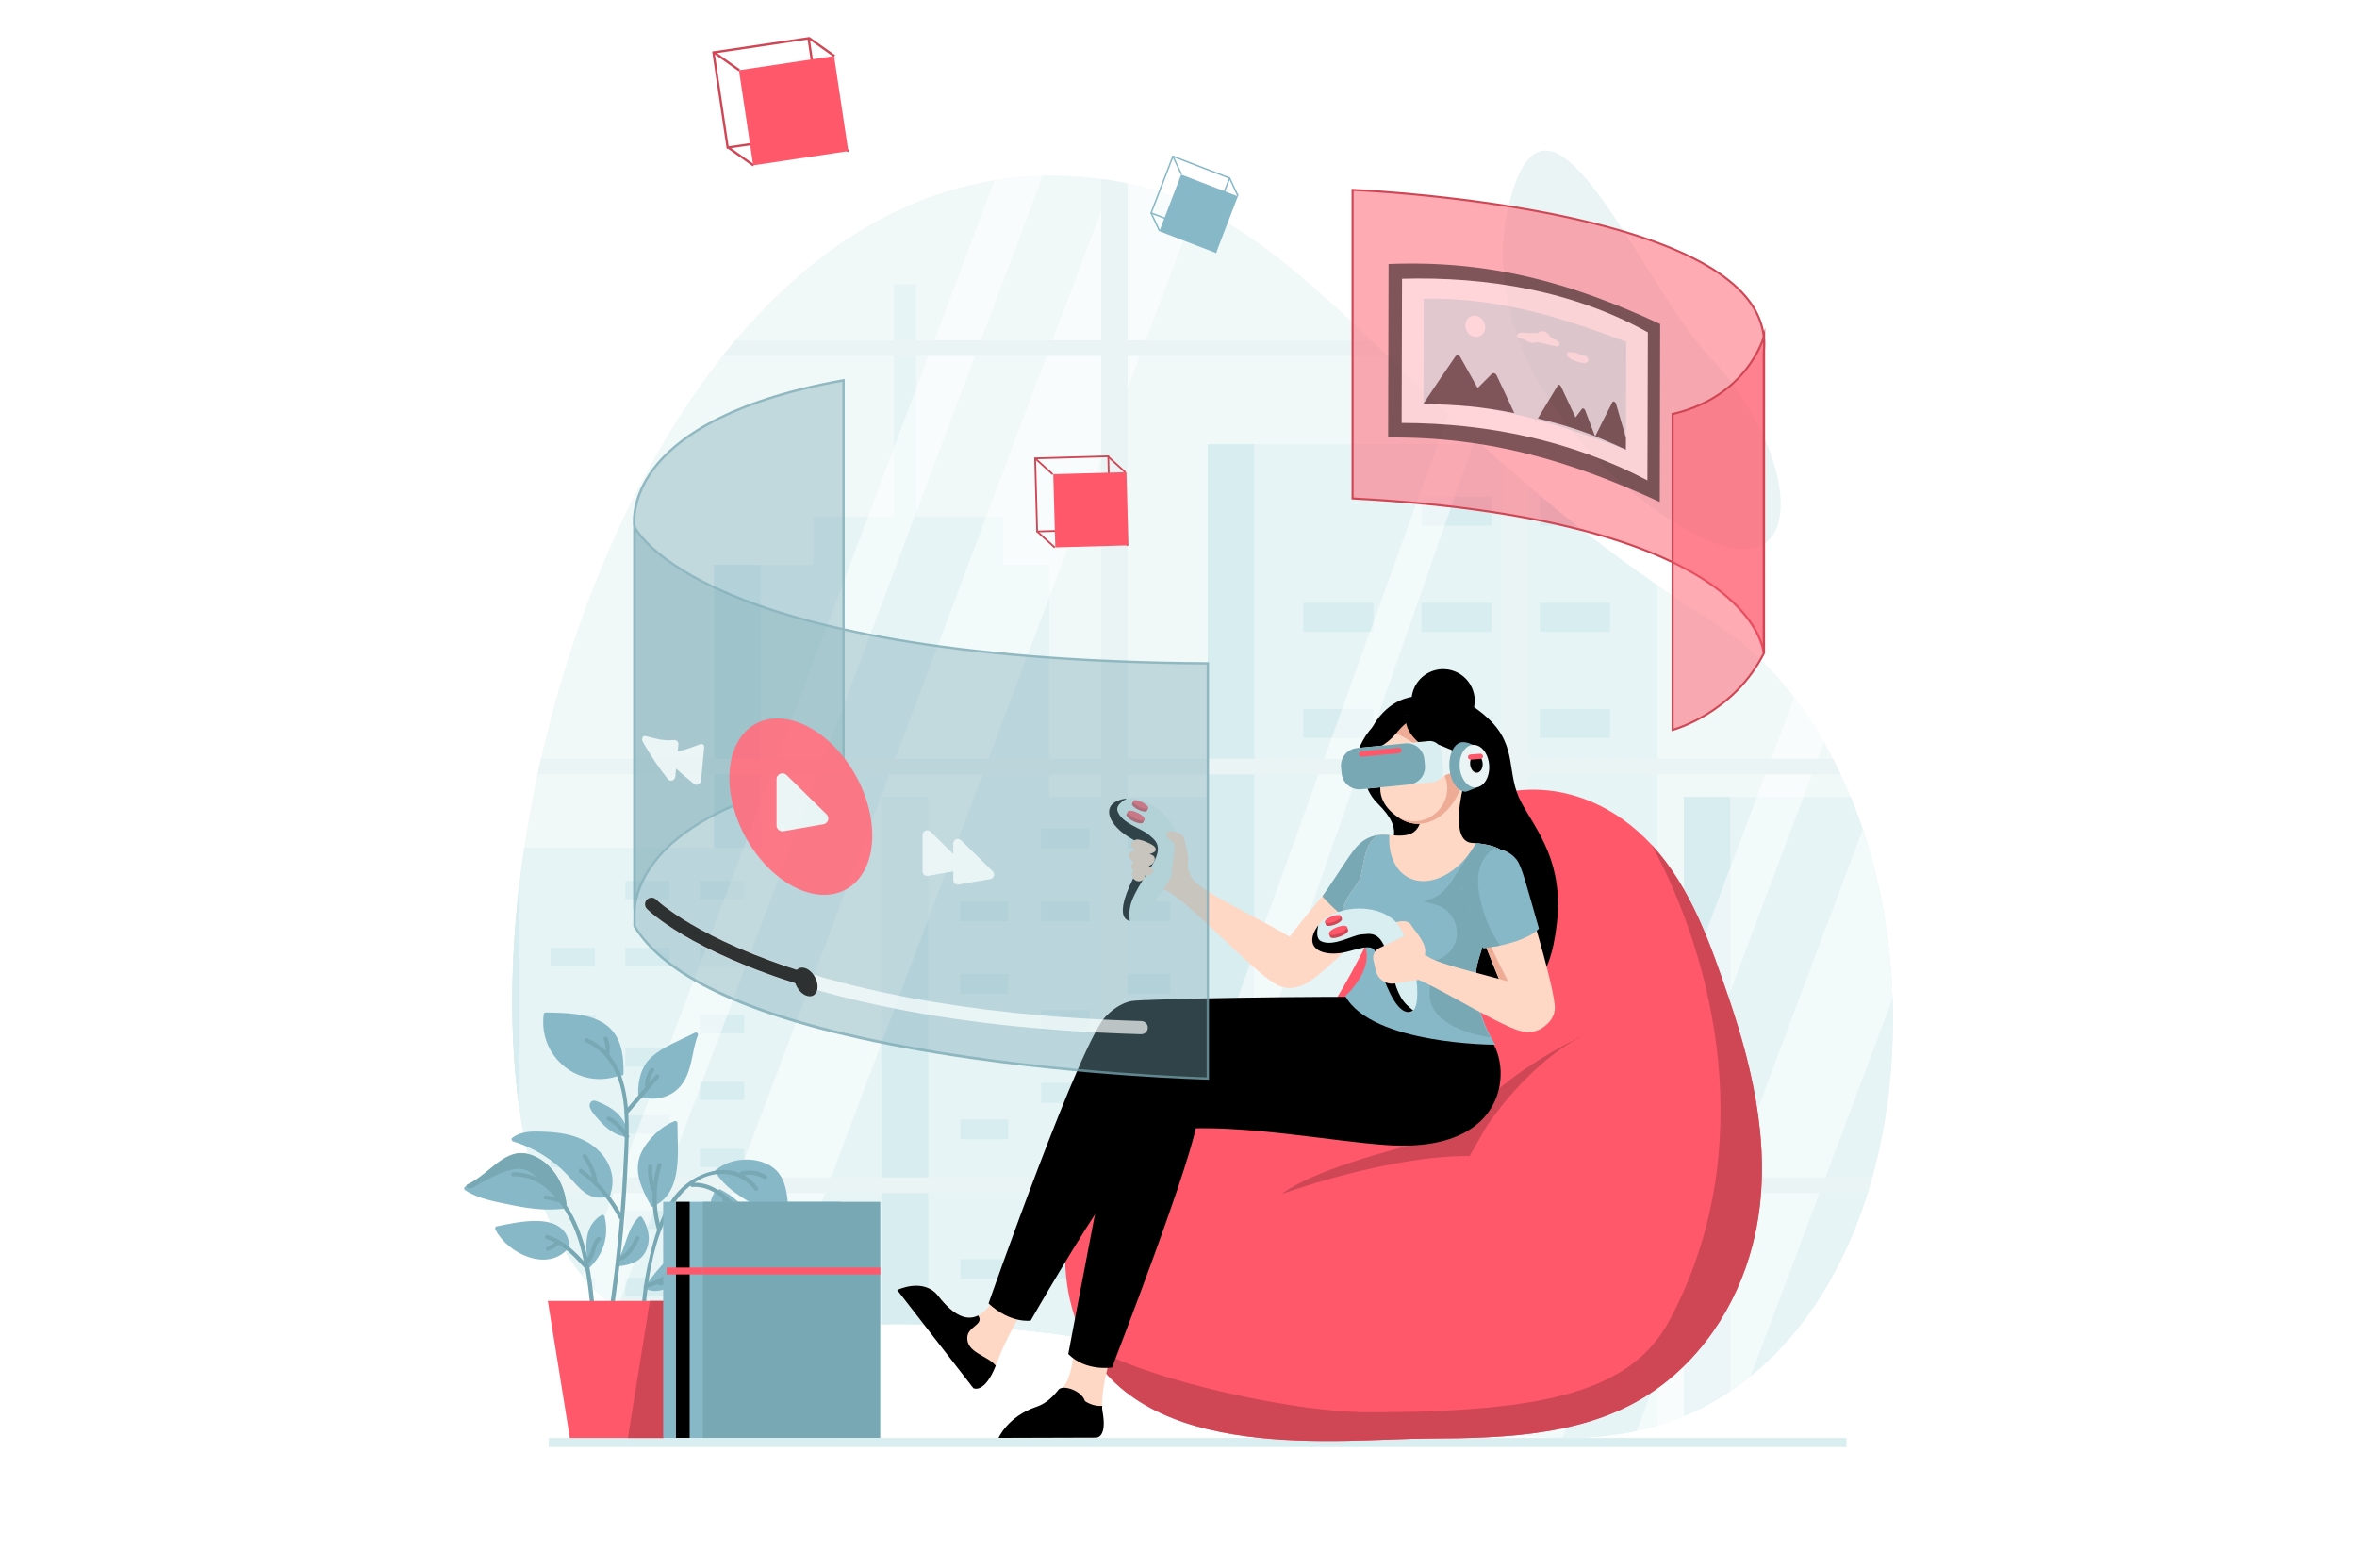 <?xml version="1.0" encoding="utf-8"?>
<!-- Generator: Adobe Illustrator 27.5.0, SVG Export Plug-In . SVG Version: 6.00 Build 0)  -->
<svg version="1.1" id="Layer_1" xmlns="http://www.w3.org/2000/svg" xmlns:xlink="http://www.w3.org/1999/xlink" x="0px" y="0px"
	 viewBox="0 0 1159 771" style="enable-background:new 0 0 1159 771;" xml:space="preserve">
<g>
	<rect style="fill:#FFFFFF;" width="1159" height="771"/>
	<g>
		<g>
			<g>
				<path style="fill:#EAF4F5;" d="M554.168,90.096c91.95,18.116,138.894,122.253,286.968,214.92
					c148.076,92.667,115.474,454.511-118.385,395.496c-223.104-56.302-233.43-51.855-379.547-46.656
					C160.317,660.364,263.183,32.774,554.168,90.096z"/>
				<path style="fill:#EAF4F5;" d="M803.545,242.758c-43.153-34.341-79.094-94.273-58.656-152.016
					c20.437-57.743,62.631,49.74,96.582,85.544C890.602,228.094,893.861,314.627,803.545,242.758z"/>
			</g>
			<g>
				<rect x="269.873" y="707.045" style="fill:#D8EEF0;" width="638.082" height="4.442"/>
			</g>
			<g>
				<defs>
					<path id="SVGID_1_" d="M554.168,90.096c91.95,18.116,138.894,122.253,286.968,214.92
						c148.076,92.667,115.474,454.511-118.385,395.496c-223.104-56.302-233.43-51.855-379.547-46.656
						C160.317,660.364,263.183,32.774,554.168,90.096z"/>
				</defs>
				<clipPath id="SVGID_00000183235963001602019310000003968620448366715581_">
					<use xlink:href="#SVGID_1_"  style="overflow:visible;"/>
				</clipPath>
				<g style="clip-path:url(#SVGID_00000183235963001602019310000003968620448366715581_);">
					<g>
						<g>
							<g>
								<g>
									<polygon style="fill:#D8EEF0;" points="399.964,277.823 399.964,253.941 439.577,253.941 439.577,139.794 450.499,139.794 
										450.499,253.941 493.168,253.941 493.168,277.823 516.024,277.823 516.024,756.421 351.2,756.421 351.2,277.823 									
										"/>
									<rect x="351.2" y="277.823" style="fill:#C3E4E8;" width="22.852" height="430.521"/>
								</g>
								<g>
									<rect x="433.612" y="391.829" style="fill:#D8EEF0;" width="164.825" height="364.592"/>
									<rect x="433.612" y="391.829" style="fill:#C3E4E8;" width="22.853" height="364.592"/>
									<rect x="551.787" y="407.361" style="fill:#C3E4E8;" width="23.651" height="9.816"/>
									<rect x="511.965" y="407.361" style="fill:#C3E4E8;" width="23.65" height="9.816"/>
									<rect x="551.787" y="443.102" style="fill:#C3E4E8;" width="23.651" height="9.816"/>
									<rect x="511.965" y="443.102" style="fill:#C3E4E8;" width="23.65" height="9.816"/>
									<rect x="472.142" y="443.102" style="fill:#C3E4E8;" width="23.651" height="9.816"/>
									<rect x="551.787" y="478.846" style="fill:#C3E4E8;" width="23.651" height="9.816"/>
									<rect x="472.142" y="478.846" style="fill:#C3E4E8;" width="23.651" height="9.816"/>
									<rect x="511.965" y="496.715" style="fill:#C3E4E8;" width="23.65" height="9.816"/>
									<rect x="551.787" y="514.586" style="fill:#C3E4E8;" width="23.651" height="9.816"/>
									<rect x="511.965" y="532.458" style="fill:#C3E4E8;" width="23.65" height="9.816"/>
									<rect x="551.787" y="550.326" style="fill:#C3E4E8;" width="23.651" height="9.817"/>
									<rect x="472.142" y="550.326" style="fill:#C3E4E8;" width="23.651" height="9.817"/>
									<rect x="551.787" y="583.357" style="fill:#C3E4E8;" width="23.651" height="9.816"/>
									<rect x="511.965" y="583.357" style="fill:#C3E4E8;" width="23.65" height="9.816"/>
									<rect x="551.787" y="619.098" style="fill:#C3E4E8;" width="23.651" height="9.816"/>
									<rect x="511.965" y="619.098" style="fill:#C3E4E8;" width="23.65" height="9.816"/>
									<rect x="472.142" y="619.098" style="fill:#C3E4E8;" width="23.651" height="9.816"/>
									<rect x="551.787" y="654.842" style="fill:#C3E4E8;" width="23.651" height="9.813"/>
									<rect x="472.142" y="654.842" style="fill:#C3E4E8;" width="23.651" height="9.813"/>
									<rect x="511.965" y="672.71" style="fill:#C3E4E8;" width="23.65" height="9.816"/>
									<rect x="472.142" y="672.71" style="fill:#C3E4E8;" width="23.651" height="9.816"/>
									<rect x="551.787" y="690.582" style="fill:#C3E4E8;" width="23.651" height="9.816"/>
									<rect x="511.965" y="708.451" style="fill:#C3E4E8;" width="23.65" height="9.816"/>
									<rect x="551.787" y="726.323" style="fill:#C3E4E8;" width="23.651" height="9.816"/>
									<rect x="472.142" y="726.323" style="fill:#C3E4E8;" width="23.651" height="9.816"/>
								</g>
								<g>
									<rect x="827.984" y="391.829" style="fill:#D8EEF0;" width="164.824" height="364.592"/>
									<rect x="827.984" y="391.829" style="fill:#C3E4E8;" width="22.856" height="364.592"/>
								</g>
								<g>
									<rect x="593.848" y="218.413" style="fill:#D8EEF0;" width="221.145" height="538.008"/>
									<rect x="593.848" y="218.413" style="fill:#C3E4E8;" width="22.854" height="538.008"/>
									<rect x="757.162" y="244.18" style="fill:#C3E4E8;" width="34.537" height="14.335"/>
									<rect x="699.012" y="244.18" style="fill:#C3E4E8;" width="34.537" height="14.335"/>
									<rect x="757.162" y="296.372" style="fill:#C3E4E8;" width="34.537" height="14.337"/>
									<rect x="699.012" y="296.372" style="fill:#C3E4E8;" width="34.537" height="14.337"/>
									<rect x="640.861" y="296.372" style="fill:#C3E4E8;" width="34.537" height="14.337"/>
									<rect x="757.162" y="348.566" style="fill:#C3E4E8;" width="34.537" height="14.335"/>
									<rect x="640.861" y="348.566" style="fill:#C3E4E8;" width="34.537" height="14.335"/>
									<rect x="699.012" y="374.663" style="fill:#C3E4E8;" width="34.537" height="14.335"/>
									<rect x="757.162" y="400.759" style="fill:#C3E4E8;" width="34.537" height="14.338"/>
									<rect x="699.012" y="426.857" style="fill:#C3E4E8;" width="34.537" height="14.335"/>
									<rect x="757.162" y="452.953" style="fill:#C3E4E8;" width="34.537" height="14.335"/>
									<rect x="640.861" y="452.953" style="fill:#C3E4E8;" width="34.537" height="14.335"/>
									<rect x="757.162" y="501.185" style="fill:#C3E4E8;" width="34.537" height="14.335"/>
									<rect x="699.012" y="501.185" style="fill:#C3E4E8;" width="34.537" height="14.335"/>
									<rect x="757.162" y="553.376" style="fill:#C3E4E8;" width="34.537" height="14.335"/>
									<rect x="699.012" y="553.376" style="fill:#C3E4E8;" width="34.537" height="14.335"/>
									<rect x="640.861" y="553.376" style="fill:#C3E4E8;" width="34.537" height="14.335"/>
									<rect x="757.162" y="605.57" style="fill:#C3E4E8;" width="34.537" height="14.335"/>
									<rect x="640.861" y="605.57" style="fill:#C3E4E8;" width="34.537" height="14.335"/>
									<rect x="699.012" y="631.666" style="fill:#C3E4E8;" width="34.537" height="14.334"/>
									<rect x="640.861" y="631.666" style="fill:#C3E4E8;" width="34.537" height="14.334"/>
									<rect x="757.162" y="657.764" style="fill:#C3E4E8;" width="34.537" height="14.335"/>
									<rect x="699.012" y="683.859" style="fill:#C3E4E8;" width="34.537" height="14.335"/>
									<rect x="757.162" y="709.955" style="fill:#C3E4E8;" width="34.537" height="14.335"/>
									<rect x="640.861" y="709.955" style="fill:#C3E4E8;" width="34.537" height="14.335"/>
								</g>
								<g>
									<rect x="941.54" y="258.515" style="fill:#D8EEF0;" width="216.749" height="497.906"/>
									<rect x="941.54" y="258.515" style="fill:#C3E4E8;" width="22.399" height="497.906"/>
									<rect x="1101.608" y="282.362" style="fill:#C3E4E8;" width="33.851" height="13.266"/>
									<rect x="1044.613" y="282.362" style="fill:#C3E4E8;" width="33.851" height="13.266"/>
									<rect x="1101.608" y="330.664" style="fill:#C3E4E8;" width="33.851" height="13.267"/>
									<rect x="1044.613" y="330.664" style="fill:#C3E4E8;" width="33.851" height="13.267"/>
									<rect x="987.619" y="330.664" style="fill:#C3E4E8;" width="33.851" height="13.267"/>
									<rect x="1101.608" y="378.967" style="fill:#C3E4E8;" width="33.851" height="13.268"/>
									<rect x="987.619" y="378.967" style="fill:#C3E4E8;" width="33.851" height="13.268"/>
									<rect x="1044.613" y="403.117" style="fill:#C3E4E8;" width="33.851" height="13.266"/>
									<rect x="1101.608" y="427.269" style="fill:#C3E4E8;" width="33.851" height="13.269"/>
									<rect x="1044.613" y="451.42" style="fill:#C3E4E8;" width="33.851" height="13.268"/>
									<rect x="1101.608" y="475.571" style="fill:#C3E4E8;" width="33.851" height="13.268"/>
									<rect x="987.619" y="475.571" style="fill:#C3E4E8;" width="33.851" height="13.268"/>
									<rect x="1101.608" y="520.21" style="fill:#C3E4E8;" width="33.851" height="13.265"/>
									<rect x="1044.613" y="520.21" style="fill:#C3E4E8;" width="33.851" height="13.265"/>
									<rect x="1101.608" y="568.512" style="fill:#C3E4E8;" width="33.851" height="13.266"/>
									<rect x="1044.613" y="568.512" style="fill:#C3E4E8;" width="33.851" height="13.266"/>
									<rect x="987.619" y="568.512" style="fill:#C3E4E8;" width="33.851" height="13.266"/>
									<rect x="1101.608" y="616.815" style="fill:#C3E4E8;" width="33.851" height="13.265"/>
									<rect x="987.619" y="616.815" style="fill:#C3E4E8;" width="33.851" height="13.265"/>
									<rect x="1044.613" y="640.966" style="fill:#C3E4E8;" width="33.851" height="13.268"/>
									<rect x="987.619" y="640.966" style="fill:#C3E4E8;" width="33.851" height="13.268"/>
									<rect x="1101.608" y="665.117" style="fill:#C3E4E8;" width="33.851" height="13.265"/>
									<rect x="1044.613" y="689.269" style="fill:#C3E4E8;" width="33.851" height="13.267"/>
									<rect x="1101.608" y="713.419" style="fill:#C3E4E8;" width="33.851" height="13.269"/>
									<rect x="987.619" y="713.419" style="fill:#C3E4E8;" width="33.851" height="13.269"/>
								</g>
								<g>
									<rect x="241.064" y="416.814" style="fill:#D8EEF0;" width="139.597" height="339.607"/>
									<rect x="241.064" y="416.814" style="fill:#C3E4E8;" width="14.427" height="339.607"/>
									<rect x="344.154" y="433.08" style="fill:#C3E4E8;" width="21.802" height="9.046"/>
									<rect x="307.447" y="433.08" style="fill:#C3E4E8;" width="21.802" height="9.046"/>
									<rect x="344.154" y="466.024" style="fill:#C3E4E8;" width="21.802" height="9.05"/>
									<rect x="307.447" y="466.024" style="fill:#C3E4E8;" width="21.802" height="9.05"/>
									<rect x="270.741" y="466.024" style="fill:#C3E4E8;" width="21.801" height="9.05"/>
									<rect x="344.154" y="498.972" style="fill:#C3E4E8;" width="21.802" height="9.047"/>
									<rect x="270.741" y="498.972" style="fill:#C3E4E8;" width="21.801" height="9.047"/>
									<rect x="307.447" y="515.444" style="fill:#C3E4E8;" width="21.802" height="9.047"/>
									<rect x="344.154" y="531.917" style="fill:#C3E4E8;" width="21.802" height="9.046"/>
									<rect x="307.447" y="548.389" style="fill:#C3E4E8;" width="21.802" height="9.05"/>
									<rect x="344.154" y="564.861" style="fill:#C3E4E8;" width="21.802" height="9.05"/>
									<rect x="270.741" y="564.861" style="fill:#C3E4E8;" width="21.801" height="9.05"/>
									<rect x="344.154" y="595.308" style="fill:#C3E4E8;" width="21.802" height="9.047"/>
									<rect x="307.447" y="595.308" style="fill:#C3E4E8;" width="21.802" height="9.047"/>
									<rect x="344.154" y="628.252" style="fill:#C3E4E8;" width="21.802" height="9.05"/>
									<rect x="307.447" y="628.252" style="fill:#C3E4E8;" width="21.802" height="9.05"/>
									<rect x="270.741" y="628.252" style="fill:#C3E4E8;" width="21.801" height="9.05"/>
									<rect x="344.154" y="661.2" style="fill:#C3E4E8;" width="21.802" height="9.046"/>
									<rect x="270.741" y="661.2" style="fill:#C3E4E8;" width="21.801" height="9.046"/>
									<rect x="307.447" y="677.672" style="fill:#C3E4E8;" width="21.802" height="9.051"/>
									<rect x="270.741" y="677.672" style="fill:#C3E4E8;" width="21.801" height="9.051"/>
									<rect x="344.154" y="694.144" style="fill:#C3E4E8;" width="21.802" height="9.05"/>
									<rect x="307.447" y="710.617" style="fill:#C3E4E8;" width="21.802" height="9.05"/>
									<rect x="344.154" y="727.093" style="fill:#C3E4E8;" width="21.802" height="9.046"/>
									<rect x="270.741" y="727.093" style="fill:#C3E4E8;" width="21.801" height="9.046"/>
								</g>
							</g>
						</g>
					</g>
					<g>
						<g>
							<g>
								<rect x="147.414" y="53.594" style="opacity:0.35;fill:#FFFFFF;" width="591.6" height="674.527"/>
								<polygon style="opacity:0.5;fill:#FFFFFF;" points="357.267,715.687 311.352,715.687 557.49,61.056 603.401,61.056 								
									"/>
								<polygon style="opacity:0.5;fill:#FFFFFF;" points="276.194,715.687 253.236,715.687 499.371,61.056 522.329,61.056 
																	"/>
								<polygon style="opacity:0.5;fill:#FFFFFF;" points="550.315,715.687 527.357,715.687 738.381,131.339 738.381,178.417 
																	"/>
							</g>
						</g>
						<g>
							<g>
								<rect x="748.309" y="39.989" style="opacity:0.35;fill:#FFFFFF;" width="591.601" height="674.529"/>
								<polygon style="opacity:0.5;fill:#FFFFFF;" points="846.148,715.687 800.233,715.687 1046.368,61.056 1092.283,61.056 
																	"/>
								<polygon style="opacity:0.5;fill:#FFFFFF;" points="765.075,715.687 742.114,715.687 988.253,61.056 1011.21,61.056 
																	"/>
								<polygon style="opacity:0.6;fill:#FFFFFF;" points="1141.972,715.687 1119.015,715.687 1330.039,131.339 1330.039,178.417 
																	"/>
							</g>
						</g>
						<g>
							<path style="fill:#EAF4F5;" d="M1364.583,175.007v-7.719h-21.254V45.623h-0.004v-0.002H751.668H738.78H147.123v15.435h12.888
								v5.45h381.517v100.783H147.123v7.719h394.405v198.086H147.123v7.717h394.405v198.086H147.123v7.72h394.405v129.071H160.131
								v4.462h-13.008v17.856H738.78h12.888h591.657v-1.435h0.004V586.615h21.254v-7.72h-21.254V380.81h21.254v-7.717h-21.254
								V175.007H1364.583z M751.725,380.81h184.258v198.086H751.725V380.81z M751.725,373.093V175.007h184.258v198.086H751.725z
								 M751.725,167.288V66.505h184.258v100.783H751.725z M751.725,586.615h184.258v129.071H751.788v4.462h-0.063V586.615z
								 M948.928,715.687V586.615h184.257v129.071H948.928z M948.928,578.896V380.81h184.257v198.086H948.928z M948.928,373.093
								V175.007h184.257v198.086H948.928z M948.928,167.288V66.505h184.257v100.783H948.928z M1146.126,66.505h184.258v100.783
								h-184.258V66.505z M554.469,66.505h184.257v100.783H554.469V66.505z M554.469,175.007h184.257v198.086H554.469V175.007z
								 M554.469,380.81h184.257v198.086H554.469V380.81z M554.469,586.615h184.257v133.533h-0.069v-4.462H554.469V586.615z
								 M1330.384,720.148h-0.066v-4.462h-184.191V586.615h184.258V720.148z M1330.384,578.896h-184.258V380.81h184.258V578.896z
								 M1330.384,373.093h-184.258V175.007h184.258V373.093z"/>
						</g>
					</g>
				</g>
			</g>
		</g>
		<g>
			<g>
				<g>
					<path style="fill:#87B8C7;" d="M304.883,528.709c0.028-0.01,0.047-0.035,0.076-0.044c0.582,0.393,1.612,0.136,1.631-0.792
						c0.171-8.68-0.962-18.423-8.524-23.942c-8.116-5.928-20.127-5.953-29.709-6.108c-0.405-0.01-0.924,0.316-0.981,0.741
						C264.519,519.69,284.74,536.242,304.883,528.709z"/>
				</g>
				<g>
					<path style="fill:#87B8C7;" d="M314.531,538.706c0.088,0.278,0.285,0.522,0.643,0.633c7.083,2.179,15.057,0.186,19.772-5.716
						c5.547-6.94,5.107-16.706,8.246-24.695c0.352-0.887-0.785-1.514-1.488-1.146c-6.944,3.603-15.443,6.631-21.317,11.941
						c-5.124,4.633-6.672,11.38-6.596,18.049C313.796,538.304,314.132,538.607,314.531,538.706z"/>
				</g>
				<g>
					<path style="fill:#87B8C7;" d="M252.287,561.21c10.478,3.227,19.946,9.031,27.324,17.182c5.76,6.361,10.38,12.752,19.949,9.722
						c0.586-0.184,0.766-0.713,0.674-1.182c3.632-11.158-3.426-21.697-13.461-26.469c-5.763-2.742-12.121-3.711-18.445-3.983
						c-5.703-0.25-11.776-0.621-16.491,3.033C251.2,560.01,251.631,561.008,252.287,561.21z"/>
				</g>
				<g>
					<path style="fill:#87B8C7;" d="M228.699,585.193c6.624,4.405,15.231,5.706,22.85,7.309c8.591,1.808,17.201,2.824,25.978,1.792
						c0.77-0.104,1.073-0.854,0.912-1.425c-0.019-0.06-0.041-0.102-0.06-0.161c0.098-0.143,0.18-0.346,0.161-0.593
						c-1.013-10.253-7.312-20.915-17.549-24.328c-2.578-0.852-4.934-0.994-7.147-0.589c-0.041,0-0.082,0-0.124,0.019
						c-4.813,0.875-8.936,4.187-12.979,7.68c-0.019,0.022-0.041,0.022-0.041,0.041c-3.692,3.185-7.331,6.497-11.393,8.245
						c-0.121,0.061-0.241,0.121-0.364,0.162C228.132,583.67,227.926,584.687,228.699,585.193z"/>
				</g>
				<g>
					<path style="fill:#87B8C7;" d="M243.572,604.475c5.849,11.83,25.617,21.295,35.785,9.363c0.434-0.069,0.798-0.374,0.748-0.943
						c-1.577-17.856-24.725-12.153-35.924-9.911C243.496,603.119,243.303,603.93,243.572,604.475z"/>
				</g>
				<g>
					<path style="fill:#87B8C7;" d="M320.079,592.821c0.428,0.761,1.339,0.549,1.716-0.016c0.098-0.016,0.196-0.031,0.298-0.079
						c14.094-7.169,10.915-27.565,11.029-40.525c0.003-0.617-0.662-1.206-1.289-0.978c-6.793,2.479-13.695,9.271-16.666,15.852
						C311.159,575.947,315.731,585.045,320.079,592.821z"/>
				</g>
				<g>
					<path style="fill:#87B8C7;" d="M352.08,576.834c0.003,0.003,0.003,0.003,0.003,0.003c8.375,12.612,23.689,16.394,34.667,26.022
						c0.801,0.703,1.862,0.01,1.697-0.988c-1.691-10.313,0.301-23.694-10.807-29.334c-8.008-4.066-18.882-2.844-25.769,2.783
						C351.263,575.817,351.548,576.521,352.08,576.834z"/>
				</g>
				<g>
					<path style="fill:#87B8C7;" d="M349.645,604.839c2.859,6.758,10.643,10.181,12.055,17.691c0.225,1.19,1.922,0.801,1.992-0.272
						c0.507-7.814,4.965-15.557,3.67-23.489c-1.083-6.656-7.534-10.874-13.034-13.892c-0.513-0.282-0.988-0.076-1.27,0.278
						c-0.421-0.171-0.937-0.113-1.257,0.367C348.533,590.523,347.289,599.278,349.645,604.839z"/>
				</g>
				<g>
					<path style="fill:#87B8C7;" d="M316.976,633.41c5.339,3.06,11.51,0.313,16.295-2.713c2.16-1.365,4.224-3.063,5.475-5.33
						c2.119-3.835,2.068-8.144,4.595-11.947c0.51-0.763-0.333-1.697-1.147-1.491c-11.228,2.844-17.875,10.602-24.338,19.677
						C316.782,631.178,315.893,632.786,316.976,633.41z"/>
				</g>
				<g>
					<path style="fill:#87B8C7;" d="M303.879,622.638c5.924-0.611,11.361-2.207,13.948-8.046c2.391-5.399,0.935-11.185-2.071-15.997
						c-0.345-0.555-1.121-0.682-1.596-0.206c-6.133,6.102-6.33,15.117-10.769,22.21c-0.063,0.102-0.085,0.193-0.111,0.291
						C302.65,621.473,302.837,622.749,303.879,622.638z"/>
				</g>
				<g>
					<path style="fill:#87B8C7;" d="M294.525,550.672c3.223,3.8,7.109,6.97,12.026,8.046c0.364,0.887,1.944,0.754,1.954-0.398
						c0-0.142-0.022-0.275-0.025-0.415c0.016-0.13,0.009-0.25-0.023-0.37c-0.241-4.788-2.878-8.848-6.723-11.707
						c-2.055-1.532-4.354-2.685-6.707-3.685c-1.251-0.535-2.942-1.587-4.205-0.526C287.862,544.092,293.046,548.931,294.525,550.672
						z"/>
				</g>
				<g>
					<path style="fill:#87B8C7;" d="M290.031,623.142c6.865-6.511,9.557-15.922,7.213-25.086c-0.164-0.633-0.937-0.937-1.491-0.605
						c-8.534,5.092-7.995,15.127-6.732,23.79c-0.145,0.149-0.272,0.316-0.427,0.462C287.644,622.606,289.081,624.04,290.031,623.142
						z"/>
				</g>
				<g>
					<path style="fill:#78A8B3;" d="M229.307,583.183c0,0.364,0.165,0.751,0.509,0.893c1.97,0.896,3.655-0.753,5.38-1.729
						c4.632-2.536,9.284-5.177,14.379-6.659c4.268-1.238,7.761-1.785,11.824,1.118c1.906,1.358,3.553,3.41,5.237,5.034
						c3.493,3.395,7.048,6.704,10.38,10.26c0.162,0.181,0.345,0.244,0.548,0.282c0.203,0.304,0.529,0.469,0.874,0.487
						c-0.019-0.06-0.041-0.102-0.06-0.161c0.098-0.143,0.18-0.346,0.161-0.593c-1.013-10.253-7.312-20.915-17.549-24.328
						c-2.578-0.852-4.934-0.994-7.147-0.589c-0.041,0-0.082,0-0.124,0.019c-4.67,1.2-8.857,4.408-12.979,7.68
						c-0.019,0.022-0.041,0.022-0.041,0.041c-3.594,2.84-7.128,5.725-10.884,7.394C229.49,582.471,229.307,582.815,229.307,583.183z
						"/>
				</g>
				<path style="fill:#78A8B3;" d="M319.749,616.517c0.966-3.935,2.052-7.926,3.388-11.826c-0.013-0.032-0.038-0.055-0.048-0.089
					c-1.827-6.238-2.52-12.584-2.149-18.901c-0.339-0.058-0.656-0.26-0.789-0.681c-1.171-3.733-1.666-7.543-1.479-11.45
					c0.063-1.302,2.093-1.311,2.03,0c-0.126,2.704,0.092,5.345,0.643,7.951c0.411-3.009,1.042-6.001,1.954-8.968
					c0.38-1.248,2.34-0.713,1.957,0.538c-2.866,9.345-3.147,18.851-0.899,28.255c1.9-4.845,4.287-9.471,7.489-13.568
					c7.524-9.633,21.203-15.484,32.033-10.946c0.025-0.371,0.247-0.713,0.722-0.827c4.199-1.01,8.417-0.38,12.119,1.85
					c1.118,0.675,0.098,2.432-1.026,1.754c-3.014-1.814-6.368-2.425-9.788-1.792c2.508,1.416,4.82,3.448,6.805,6.203
					c0.766,1.064-0.995,2.077-1.754,1.026c-5.19-7.204-14.632-9.468-22.9-6.786c-2.403,0.779-4.614,1.916-6.663,3.29
					c8.658-0.181,15.218,5.62,21.137,11.384c0.938,0.915-0.501,2.35-1.435,1.438c-1.178-1.147-2.375-2.299-3.606-3.397
					c0.336,2.046,0.405,4.106,0.187,6.196c-0.133,1.286-2.166,1.299-2.03,0c0.278-2.669,0.098-5.271-0.583-7.872
					c-0.035-0.139-0.035-0.269-0.019-0.386c-4.186-3.309-8.863-5.713-14.607-5.304c-0.535,0.037-0.836-0.289-0.931-0.681
					c-4.608,3.635-8.233,8.574-10.858,13.796c-5.225,10.38-8.205,22.251-9.889,34.136c4.202-1.086,7.862-3.274,10.804-6.501
					c0.883-0.969,2.315,0.472,1.438,1.435c-1.485,1.624-3.157,3.002-4.975,4.142c1.172-0.004,2.34-0.061,3.506-0.244
					c1.279-0.199,1.827,1.758,0.541,1.96c-1.947,0.305-3.885,0.415-5.852,0.292c-0.424-0.028-0.697-0.27-0.846-0.57
					c-1.498,0.69-3.071,1.241-4.715,1.618c-0.073,0.019-0.133,0.003-0.196,0.007c-0.744,5.757-1.194,11.497-1.46,17.058
					c-0.06,1.302-2.093,1.308-2.03,0C315.51,638.746,317.045,627.518,319.749,616.517z"/>
				<path style="fill:#78A8B3;" d="M286.045,574.769c1.83,1.326,3.572,2.739,5.237,4.221c-0.979-3.601-2.514-6.944-4.689-10.034
					c-0.753-1.074,1.007-2.087,1.754-1.026c2.654,3.771,4.465,7.951,5.399,12.467c0.063,0.304-0.006,0.56-0.139,0.77
					c4.522,4.427,8.382,9.452,11.504,15.044c0.551-7.001,1.014-14.012,1.352-21.025c0.241-4.984,0.627-10.564,0.77-16.308
					c-2.349-3.17-4.835-6.286-8.486-8.002c-1.184-0.555-0.155-2.306,1.023-1.755c3.1,1.457,5.424,3.867,7.514,6.491
					c0.013-2.694-0.035-5.408-0.199-8.1c-0.159-0.275-0.196-0.607-0.054-0.934c-1.02-14.339-5.326-27.888-19.059-34.225
					c-1.184-0.545-0.155-2.296,1.026-1.751c3.477,1.603,6.368,3.651,8.768,6.042c0.114-1.97-0.206-3.904-0.934-5.769
					c-0.475-1.216,1.488-1.745,1.957-0.538c1.029,2.638,1.263,5.376,0.823,8.163c-0.01,0.044-0.035,0.073-0.044,0.111
					c5.846,6.973,8.258,16.285,9.132,25.934c2.945-3.414,5.887-6.83,8.828-10.247c-0.282-0.143-0.494-0.418-0.465-0.849
					c0.184-2.856,1.08-5.522,2.729-7.869c0.747-1.058,2.511-0.047,1.754,1.026c-1.219,1.735-1.985,3.639-2.299,5.699
					c1.092-1.27,2.185-2.536,3.28-3.806c0.852-0.991,2.283,0.449,1.435,1.438c-5.016,5.82-10.032,11.641-15.051,17.467
					c0.219,3.55,0.244,7.115,0.196,10.607c0.044,0.061,0.092,0.121,0.136,0.181c0.342,0.462,0.181,0.905-0.158,1.185
					c-0.066,3.417-0.203,6.757-0.33,9.898c-0.649,16.193-1.887,32.359-3.654,48.461c3.657-2.021,5.665-5.827,7.489-9.472
					c0.583-1.171,2.337-0.146,1.754,1.023c-2.093,4.19-4.487,8.566-8.933,10.599c-0.193,0.089-0.374,0.102-0.548,0.079
					c-1.168,10.346-2.558,20.659-4.167,30.947c-0.199,1.288-2.159,0.741-1.957-0.542c2.641-16.887,4.674-33.862,6.102-50.89
					c-0.184-0.072-0.357-0.199-0.475-0.427c-4.651-8.978-11.162-16.596-19.344-22.53C283.974,575.761,284.987,574,286.045,574.769z"
					/>
				<path style="fill:#78A8B3;" d="M252.442,576.372c4.271-0.079,8.166,0.94,11.7,2.7c-1.504-1.605-3.122-3.097-4.877-4.44
					c-1.022-0.782-0.012-2.546,1.026-1.751c3.407,2.607,6.362,5.627,8.885,9.104c0.098,0.137,0.152,0.272,0.174,0.399
					c6.871,5.399,11.95,13.632,15.111,21.488c1.919,4.771,3.34,9.709,4.449,14.731c1.133-1.902,1.767-4.034,2.473-6.137
					c0.561-1.678,1.07-3.198,2.631-4.177c1.108-0.693,2.131,1.062,1.023,1.754c-1.641,1.029-2.023,4.003-2.616,5.713
					c-0.576,1.663-1.216,3.236-2.238,4.677c-0.209,0.298-0.497,0.418-0.789,0.434c2.461,12.277,3.141,25.035,4.322,37.334
					c0.124,1.299-1.909,1.292-2.033,0c-1.096-11.447-1.805-23.15-3.879-34.54c-0.146-0.048-0.291-0.124-0.424-0.272
					c-3.835-4.237-7.814-8.496-12.656-11.444c-1.46,1.356-3.154,2.378-5.054,3.027c-1.241,0.421-1.773-1.539-0.541-1.957
					c1.381-0.475,2.625-1.181,3.727-2.1c-1.346-0.686-2.736-1.302-4.234-1.751c-1.251-0.374-0.719-2.334,0.539-1.957
					c1.969,0.59,3.796,1.403,5.522,2.365c0.311,0.019,0.589,0.206,0.776,0.466c4.389,2.612,8.11,6.223,11.627,10.028
					c-0.671-3.195-1.44-6.371-2.406-9.493c-1.961-6.33-5.064-13.344-9.386-19.205c-0.038-0.01-0.07,0-0.111-0.013
					c-2.311-0.773-4.664-1.317-7.081-1.647c-1.289-0.171-0.741-2.128,0.539-1.957c1.517,0.206,3.002,0.529,4.474,0.906
					c-5.3-6.118-12.153-10.415-20.674-10.254C251.134,578.427,251.134,576.398,252.442,576.372z"/>
			</g>
			<g>
				<polygon style="fill:#FF586A;" points="269.379,639.655 270.994,649.722 273.898,667.745 280.209,707.045 326.412,707.045 
					332.723,667.745 335.624,649.722 337.238,639.655 				"/>
				<polygon style="fill:#CF4755;" points="317.948,649.722 319.563,639.655 337.238,639.655 335.624,649.722 332.723,667.745 
					326.412,707.045 308.736,707.045 315.047,667.745 				"/>
			</g>
		</g>
		<g>
			<g>
				<polygon style="fill:#87B8C7;" points="326.102,590.922 326.102,623.242 327.811,623.242 327.811,626.621 326.102,626.621 
					326.102,706.994 413.333,706.994 413.333,590.922 				"/>
			</g>
			<g>
				<rect x="332.394" y="590.922" width="6.732" height="116.072"/>
			</g>
			<g>
				<polygon style="fill:#78A8B3;" points="432.839,649.86 432.839,590.922 345.607,590.922 345.607,706.994 432.839,706.994 
					432.839,655.326 				"/>
			</g>
			<g>
				<rect x="345.607" y="623.242" style="fill:#FF586A;" width="87.231" height="3.379"/>
			</g>
			<g>
				<rect x="327.805" y="623.242" style="fill:#FF586A;" width="17.802" height="3.379"/>
			</g>
		</g>
		<g>
			<g>
				<path style="fill:#FF586A;" d="M850.03,490.527c-8.702-25.529-18.401-54.101-37.803-75.072
					c-4.259-4.592-8.961-8.814-14.256-12.563c-1.741-1.247-3.479-2.397-5.294-3.48c-28.841-17.422-62.792-14.215-88.305,8.277
					c-17.179,15.161-43.765,93.508-65.497,103.608c-83.46,9.181-134.407,76.758-108.153,142.577
					c0.627,1.555,1.295,3.071,1.998,4.557c29.512,62.038,126.775,49.005,170.208,48.869c38.135-0.104,78.9-1.555,110.448-23.502
					c26.622-18.477,43.17-47.146,49.614-76.731C871.506,568.063,862.804,527.879,850.03,490.527z"/>
			</g>
			<g>
				<path style="fill:#CF4755;" d="M850.03,490.527c-8.702-25.529-18.401-54.101-37.803-75.072
					c30.545,56.263,53.439,149.197,8.996,233.221c-18.657,35.282-60.313,45.716-148.558,45.716
					c-42.144,0-124.653-20.266-139.945-35.959c29.512,62.038,126.775,49.005,170.208,48.869c38.135-0.104,78.9-1.555,110.448-23.502
					c26.622-18.477,43.17-47.146,49.614-76.731C871.506,568.063,862.804,527.879,850.03,490.527z"/>
			</g>
			<g>
				<path style="opacity:0.08;" d="M780.113,508.332c0.098-0.047,0.196-0.092,0.294-0.139
					C780.31,508.237,780.215,508.281,780.113,508.332z"/>
				<path style="opacity:0.08;" d="M780.407,508.193c1.662-0.776,2.625-1.191,2.625-1.191
					C782.149,507.379,781.275,507.781,780.407,508.193z"/>
				<path style="fill:#CF4755;" d="M624.49,550.611c33.3-11.972,80.633-1.073,94.664,2.639
					c18.683-23.851,51.133-40.305,60.959-44.918c-29.012,13.949-49.471,46.051-49.471,46.051l-7.967,14.016
					c-40.244-0.329-92.488,18.717-92.488,18.717c14.639-11.186,51.773-21.475,76.557-27.425
					C679.281,547.965,624.49,550.611,624.49,550.611z"/>
			</g>
		</g>
		<g>
			<path d="M691.26,490.327c-44.688-0.77-129.717,0.833-135.011,1.894c-12.853,2.571-29.803,23.287-5.019,35.139
				c20.703,9.905,148.21,57.783,166.12-0.36C723.92,505.663,704.851,490.561,691.26,490.327z"/>
			<path d="M564.722,510.593c-1.637,1.913-20.066,13.623-13.493,16.767c20.703,9.905,148.21,57.783,166.12-0.36
				c2.84-9.221,0.886-17.271-3.341-23.467C708.242,505.309,573.702,500.103,564.722,510.593z"/>
			<path d="M682.355,563.057c-27.216-1.776-72.013-10.649-104.891-7.771c-32.878,2.879-27.324-28.895-5.491-34.619
				c22.758-5.972,68.185-18.325,98.783-20.95c30.595-2.628,42.926,0.121,57.761,7.486
				C743.352,514.567,748.552,567.379,682.355,563.057z"/>
			<path d="M724.372,339.629c2.724,8.145-1.671,16.952-9.815,19.677c-8.142,2.723-16.951-1.67-19.674-9.814
				c-2.727-8.144,1.668-16.954,9.813-19.678C712.84,327.092,721.649,331.486,724.372,339.629z"/>
			<path d="M697.245,342.32c8.796-0.431,19.784-2.866,34.604,10.997c14.823,13.865,8.486,27.1,16.308,41.399
				c7.821,14.301,21.08,29.541,17.27,60.364c-3.186,25.75-12.112,44.062-54.3,41.453c-42.185-2.609-40.921-51.19-33.974-66.792
				c6.95-15.602,14.607-20.51,0.181-34.766C661.742,379.562,672.827,343.516,697.245,342.32z"/>
			<path style="fill:#FED8C5;" d="M692.185,430.382c-6.206,14.499-39.401,46.833-49.015,52.672
				c-10.025,6.093-21.875,0.988-18.559-8.502c2.82-8.081,44.635-56.491,48.175-60.437
				C680.415,405.616,698.863,414.774,692.185,430.382z"/>
			<path style="fill:#78A8B3;" d="M673.927,457.496c13.556-16.934,20.24-24.601,21.349-28.536
				c4.398-15.607-17.594-26.244-29.082-11.564c-4.56,5.83-6.244,9.275-15.94,23.362
				C660.722,452.465,669.977,457.192,673.927,457.496z"/>
			<path style="fill:#FED8C5;" d="M719.518,386.775c0,0-7.045,27.011,4.285,27.669c6.27,0.361,15.021,1.685,17.52,6.83
				c1.977,4.066-1.174,10.782-4.018,19.459c-7.293,22.241-10.003,28.147-11.14,34.661c-3.404,19.518,6.785,34.65,6.785,34.65
				s-35.62-1.168-68.023-17.691c0,0,10.655-2.45,10.576-13.992c-0.031-4.959-2.729-12.128-5.852-16.162c0,0-9.373-0.2-9.886-10.158
				c-0.51-9.959,7.847-15.867,9.338-21.175c1.491-5.304,1.625-15.462,7.768-19.759c4.484-3.132,21.976,6.333,22.162-11.951
				C699.224,380.879,718.112,380.98,719.518,386.775z"/>
			<path style="fill:#87B8C7;" d="M735.284,513.674c0,0-60.541,0-73.758-23.916c0,0,16.614-14.794,8.122-27.556
				c0,0-9.37-0.203-9.876-10.161c-0.517-9.962,7.843-15.871,9.331-21.178c1.488-5.295,1.621-15.459,7.772-19.756
				c1.279-0.899,3.619-0.767,6.316-0.545c-0.573,9.313,2.667,17.378,9.332,20.89c10.348,5.475,25.107-2.068,33.252-16.875
				c6,0.532,13.296,2.065,15.547,6.697c1.979,4.066-14.024,47.609-15.16,54.12C722.758,494.919,735.284,513.674,735.284,513.674z"/>
			<path style="fill:#78A8B3;" d="M732.947,510.045c0,0-30.009-3.4-30.009-21.37c0-4.016,1.586-16.216,1.586-16.216
				c5.066-0.856,9.551-4.263,11.241-9.51c2.306-7.134-1.732-15.791-9.157-17.906l-6.491-1.85
				c11.943-3.441,11.772-7.938,24.015-25.785c0.576-0.839,1.447-1.862,1.644-2.831c5.874,0.573,13.375,2.224,15.547,6.697
				c1.979,4.066-1.174,10.785-4.021,19.459c-7.296,22.248-10.004,28.15-11.14,34.661
				C722.758,494.919,732.947,510.045,732.947,510.045z"/>
			<path style="fill:#FED8C5;" d="M719.348,438.364c5.278,10.83,21.421,53.869,25.832,61.837c5.387,9.733,18.442,5.965,19.363-4.044
				c0.785-8.524-17.65-70.456-21.899-75.684C734.968,411.037,716.031,431.56,719.348,438.364z"/>
			<path style="fill:#EEAC96;" d="M747.244,496.249c-1.447-3.126-2.552-6.387-3.859-9.569c-2.591-6.295-6.062-12.173-8.863-18.369
				c-5.459-12.064-11.631-30.035-4.744-42.479c1.869-3.379,4.418-6.017,7.379-7.776c-8.692,0.431-20.482,14.822-17.809,20.31
				c5.278,10.83,19.797,49.164,24.208,57.131c1.551,2.806,3.815,4.733,6.272,5.823C748.926,499.649,748.042,497.965,747.244,496.249
				z"/>
			<path style="fill:#FED8C5;" d="M678.746,364.271c0,0-2.189,8.321,1.82,16.402c0,0-7.213,11.441,6.85,21.13
				c14.06,9.692,29.056-3.99,31.456-17.321c0,0,10.713,0.342,9.37-9.155c-1.346-9.495-7.464-8.233-13.347-5.481
				c0,0-14.181-19.859-21.698-18.392C685.681,352.923,680.031,355.205,678.746,364.271z"/>
			<path style="fill:#EEAC96;" d="M728.242,375.328c-1.346-9.495-7.464-8.234-13.347-5.481c0,0-14.181-19.859-21.698-18.392
				c-6.016,1.175-10.825,2.88-13.172,8.157c4.54-2.658,27.479,11.836,30.927,23.423c3.512,11.783-6.979,22.688-18.619,20.491
				c-1.393-0.263-2.764-0.671-4.094-1.197c13.818,8.616,28.28-4.778,30.633-17.846C718.872,384.483,729.585,384.825,728.242,375.328
				z"/>
			<path style="fill:#FED8C5;" d="M759.584,489.26c-14.239-7.634-49.479-13.397-57.526-18.977
				c-4.975-3.445-20.984,6.991-10.167,9.483c10.842,2.495,38.587,20.854,53.831,26.561
				C760.829,511.98,769.221,494.428,759.584,489.26z"/>
			<g>
				<g>
					<g>
						<g>
							<path style="fill:#FED8C5;" d="M686.032,453.491c1.64-0.377,3.806-0.798,5.5-0.38c1.2,0.297,2.046,1.127,2.746,2.289
								c1.412,2.347,7.438,8.293,6.466,13.604c0.044,7.179-4.854,5.915-6.276,3.648c-0.482-0.767-3.347-11.701-3.79-12.489
								c-1.552-2.742-2.632-1.796-4.497-2.441c-0.861-0.301-1.814-1.105-1.919-2.235
								C684.135,454.144,685.079,453.71,686.032,453.491z"/>
						</g>
					</g>
					<g>
						<path style="fill:#D8EEF0;" d="M693.721,497.544c-8.145,1.573-13.857-27.334-16.809-33.166
							c-2.916-5.836-10.956,2.441-17.574,3.122c-10.934,1.127-18.299-2.334-11.418-12.131c0.092-0.146,0.219-0.267,0.314-0.38
							c7.169-9.405,27.415-11.647,37.479-2.318C695.12,461.395,700.877,496.16,693.721,497.544z"/>
					</g>
					<g>
						<path d="M694.914,496.828c-0.234-0.219-8.318,8.73-18.591-28.683c-1.409-5.126-10.813-0.472-16.681,0.39
							c-11.169,1.634-18.604-3.369-11.723-13.166c0.092-0.146,0.219-0.267,0.314-0.38c-0.52,2.438-1.337,6.456,1.415,7.792
							c5.915,2.879,15.576-3.036,19.617-3.312c4.078-0.244,9.777-2.537,13.107,10.905
							C686.906,488.681,688.524,491.838,694.914,496.828z"/>
					</g>
				</g>
				<g>
					<g>
						<path style="fill:#CF4755;" d="M651.498,453.399l0.516,1.353c0.285,0.743,2.277,0.68,4.449-0.15
							c2.173-0.826,3.698-2.103,3.417-2.85l-0.517-1.35L651.498,453.399z"/>
					</g>
					<g>
						<path style="fill:#FF586A;" d="M659.363,450.403c0.285,0.747-1.244,2.021-3.416,2.85c-2.173,0.83-4.161,0.894-4.449,0.147
							c-0.282-0.747,1.244-2.023,3.416-2.847C657.09,449.727,659.078,449.659,659.363,450.403z"/>
					</g>
				</g>
				<g>
					<g>
						<path style="fill:#CF4755;" d="M653.486,459.128l0.576,1.51c0.32,0.836,2.559,0.757,5.004-0.174
							c2.444-0.935,4.17-2.365,3.85-3.201l-0.576-1.511L653.486,459.128z"/>
					</g>
					<g>
						<path style="fill:#FF586A;" d="M662.34,455.752c0.32,0.836-1.406,2.267-3.851,3.201c-2.444,0.932-4.683,1.007-5.003,0.175
							c-0.316-0.836,1.409-2.267,3.851-3.199C659.781,454.995,662.021,454.916,662.34,455.752z"/>
					</g>
				</g>
			</g>
			<path style="fill:#FED8C5;" d="M644.76,468.295c-11.467-11.384-54.62-28.395-58.999-37.15
				c-4.379-8.759-1.169-16.142-11.415-17.067c-10.247-0.925-13.205,1.498-16.545,7.416c-3.341,5.918,4.997,11.916,15.24,16.194
				c10.241,4.274,41.893,38.726,53.378,45.632C640.244,491.632,652.515,475.999,644.76,468.295z"/>
			<path d="M697.159,353.348c0,0-3.93-1.104-10.722,7.331c-6.792,8.434-19.646,11.515-19.646,11.515
				S674.012,344.326,697.159,353.348z"/>
			<path d="M692.283,350.36c-2.423,3.449-0.902,11.387,9.619,17.812c10.523,6.425,10.928,17.806,15.707,10.187
				c4.781-7.616,4.584-8.598,2.929-16.68C718.879,353.596,697.6,342.788,692.283,350.36z"/>
			<g>
				<path style="fill:#FED8C5;" d="M509.612,691.716c20.861-7.498,16.779-24.892,19.911-37.001l18.426,6.837
					c0,0-6.88,18.482-5.994,32.542c0.887,14.063-3.116,12.752-3.116,12.752l-47.818,0.148
					C491.021,706.994,495.685,696.719,509.612,691.716z"/>
				<path d="M509.612,691.716c4.237-1.412,7.802-4.462,10.807-8.351c1.951-2.745,11.479,0.247,13.078,5.548
					c0,0,3.87,2.765,8.429,2.325c-0.006,0.975,0.035,1.785,0.199,2.691c2.477,13.479-3.287,12.916-3.287,12.916l-47.818,0.148
					C491.021,706.994,495.571,696.39,509.612,691.716z"/>
			</g>
			<path d="M588.794,549.624c-0.573,16.155-41.988,122.764-41.988,122.764s-12.916,2.102-21.513-6.635
				c0,0,23.242-122.849,25.715-131.474C552.98,527.407,589.741,523.034,588.794,549.624z"/>
			<g>
				<path style="fill:#FED8C5;" d="M507.535,636.726l-13.87-7.811c-6.834,16.76-16.659,28.483-32.318,8.309
					c-7.216-9.293-20.168-2.939-20.168-2.939l37.444,48.236c0,0,5.678,3.287,11.564-12.42
					C496.581,653.04,507.535,636.726,507.535,636.726z"/>
				<path d="M475.664,657.289c0.459-5.215,8.419-6.004,5.338-10.472c-5.304,2.647-11.732,0.611-19.655-9.595
					c-7.216-9.293-20.168-2.939-20.168-2.939l37.444,48.236c0,0,5.329,3.084,11.013-11.007
					C485.714,666.456,474.973,665.165,475.664,657.289z"/>
			</g>
			<path d="M546.423,585.14c-15.311,21.761-39.61,64.18-39.61,64.18s-9.883,1.611-20.725-8.439c0,0,45.966-131.082,57.828-141.142
				C554.985,490.353,614.648,488.174,546.423,585.14z"/>
			<path style="fill:#87B8C7;" d="M756.731,456.563c-6.004-20.846-8.407-30.725-10.981-33.904
				c-10.206-12.603-31.586-0.782-26.229,17.074c2.128,7.09,3.971,10.453,9.88,26.501
				C745.003,464.444,754.204,459.612,756.731,456.563z"/>
			<path style="fill:#78A8B3;" d="M735.154,416.893c0,0-10.744,5.051-7.926,21.839c2.821,16.789,10.475,26.149,10.475,26.149
				l-8.391,1.353l-8.633-22.638C720.68,443.596,710.439,421.246,735.154,416.893z"/>
			<g>
				<g>
					<g>
						<path style="fill:#EAF4F5;" d="M706.861,383.862c6.077-5.763,12.515-3.623,12.515-3.623l2.093-8.258l-14.325-5.957
							L706.861,383.862z"/>
					</g>
					<g>
						<g>
							<path style="fill:#D8EEF0;" d="M702.59,364.374l-33.879,3.311c-5.586,0.546-9.674,5.52-9.126,11.105
								c0.545,5.586,5.517,9.671,11.105,9.126l33.875-3.312c3.113-0.304,5.39-3.072,5.086-6.184l-0.877-8.961
								C708.47,366.345,705.703,364.068,702.59,364.374z"/>
						</g>
					</g>
					<g>
						<g>
							<path style="fill:#78A8B3;" d="M690.921,365.514l-23.707,2.318c-4.76,0.465-8.239,4.701-7.774,9.457l0.292,3.002
								c0.465,4.756,4.698,8.239,9.458,7.77l23.711-2.318c4.756-0.462,8.239-4.699,7.773-9.458l-0.294-2.999
								C699.914,368.53,695.681,365.048,690.921,365.514z"/>
						</g>
					</g>
					<g>
						<path style="fill:#FF586A;" d="M687.765,367.634l-18.348,1.795c-0.741,0.07-1.282,0.728-1.209,1.469
							c0.072,0.741,0.731,1.286,1.472,1.21l18.348-1.793c0.74-0.069,1.282-0.731,1.209-1.472
							C689.164,368.102,688.505,367.56,687.765,367.634z"/>
					</g>
				</g>
				<g>
					<g>
						<g>
							<path style="fill:#78A8B3;" d="M724.451,368.075l-0.208-1.825c0,0-2.892-1.506-5.162-1.34
								c-3.999,0.294-6.843,5.982-6.349,12.701c0.494,6.719,4.139,11.926,8.141,11.634c0.368-0.028,5.729-2.21,5.729-2.21
								l-0.339-2.98c0.789-2.118,1.166-4.721,0.96-7.511C726.976,373.172,725.934,370.183,724.451,368.075z"/>
						</g>
					</g>
					<g>
						<path style="fill:#EAF4F5;" d="M724.243,366.25c-4,0.294-6.9,5.215-6.476,10.988c0.424,5.775,4.015,10.221,8.014,9.923
							c4.003-0.291,6.903-5.211,6.478-10.987C731.836,370.398,728.245,365.956,724.243,366.25z"/>
					</g>
					<g>
						<g>
							<path d="M725.651,371.069c-1.7,0.124-2.929,2.21-2.748,4.661c0.181,2.451,1.703,4.338,3.4,4.211
								c1.697-0.124,2.93-2.21,2.749-4.661C728.872,372.83,727.349,370.943,725.651,371.069z"/>
						</g>
					</g>
					<g>
						<g>
							<path style="fill:#FF586A;" d="M727.865,370.617l-4.86,0.357c-0.697,0.051-1.223,0.659-1.169,1.355
								c0.051,0.703,0.659,1.225,1.356,1.175l4.857-0.358c0.7-0.051,1.223-0.659,1.172-1.358
								C729.17,371.088,728.561,370.566,727.865,370.617z"/>
						</g>
					</g>
				</g>
			</g>
			<path style="fill:#FED8C5;" d="M690.678,460.163l-12.489,5.994c-2.197,1.055-3.372,3.486-2.837,5.861l1.185,5.247
				c0.949,4.195,4.978,6.95,9.231,6.305l11.852-1.789l-0.69-13.417L690.678,460.163z"/>
			<g>
				<g>
					<g>
						<path style="fill:#D8EEF0;" d="M554.247,452.481c-6.469-4.658,9.981-27.701,12.115-33.61
							c2.16-5.883-8.926-6.055-13.762-10.234c-7.996-6.899-10.427-14.331,0.956-15.975c0.165-0.035,0.33-0.023,0.472-0.035
							c11.301-1.181,26.212,11.501,26.32,24.683C580.447,429.641,559.931,456.572,554.247,452.481z"/>
					</g>
					<g>
						<path d="M555.533,452.845c0-0.31-11.586-0.066,7.806-31.902c2.66-4.363-6.795-7.872-11.263-11.409
							c-8.502-6.732-9.902-15.228,1.481-16.871c0.165-0.035,0.33-0.023,0.472-0.035c-2.045,1.244-5.396,3.325-4.516,6.127
							c1.884,6.032,12.388,8.892,15.244,11.536c2.857,2.691,8.217,5.165,1.01,16.352
							C555.951,441.876,554.814,445.09,555.533,452.845z"/>
					</g>
				</g>
				<g>
					<g>
						<path style="fill:#CF4755;" d="M557.29,393.865l-0.602,1.251c-0.335,0.689,1.023,2.039,3.034,3.015
							c2.011,0.972,3.908,1.2,4.247,0.51l0.604-1.251L557.29,393.865z"/>
					</g>
					<g>
						<path style="fill:#FF586A;" d="M564.573,397.39c-0.339,0.691-2.235,0.462-4.246-0.51c-2.014-0.973-3.37-2.321-3.037-3.015
							c0.336-0.688,2.236-0.463,4.247,0.513C563.547,395.353,564.902,396.699,564.573,397.39z"/>
					</g>
				</g>
				<g>
					<g>
						<path style="fill:#CF4755;" d="M554.596,399.029l-0.675,1.4c-0.374,0.772,1.156,2.286,3.42,3.382
							c2.261,1.096,4.398,1.361,4.775,0.582l0.674-1.396L554.596,399.029z"/>
					</g>
					<g>
						<path style="fill:#FF586A;" d="M562.79,402.997c-0.373,0.776-2.511,0.51-4.775-0.585c-2.264-1.096-3.79-2.609-3.42-3.383
							c0.376-0.772,2.514-0.509,4.775,0.583C561.635,400.708,563.164,402.222,562.79,402.997z"/>
					</g>
				</g>
			</g>
			<g>
				<g>
					<path style="fill:#FED8C5;" d="M576.042,408.656c1.593,0.291,3.661,0.741,4.997,1.754c0.947,0.722,1.378,1.776,1.552,3.065
						c0.355,2.612,3.407,10.148,0.529,14.465c-2.695,6.352-6.533,3.372-6.929,0.829c-0.133-0.857,1.501-11.596,1.409-12.457
						c-0.323-3.015-1.637-2.59-3.034-3.869c-0.646-0.592-1.184-1.662-0.849-2.701C574.12,408.511,575.118,408.485,576.042,408.656z"
						/>
				</g>
			</g>
			<g>
				<g>
					<path style="fill:#FED8C5;" d="M557.043,428.326c0.085-0.151,0.256-0.237,0.446-0.272c-0.665-0.517-1.314-1.159-1.358-1.932
						c-0.054-1.001,0.865-1.594,1.555-2.053c0.035-0.022,0.07-0.025,0.104-0.041c-1.586-0.949-2.926-2.273-2.634-3.91
						c0.278-1.546,1.649-1.919,3.23-1.837c-0.551-0.387-1.058-0.817-1.476-1.279c-1.659-1.817,0.016-3.838,1.913-4.218
						c1.257-0.247,4.145,0.811,5.719,1.577c1.083,0.528,2.727,1.203,3.449,2.279c1.288,1.913-1.093,2.866-2.749,3.256
						c1.688,0.481,3.157,1.38,2.397,3.41c-0.522,1.387-1.571,2.103-2.793,2.388c0.776,0.39,1.46,0.874,1.944,1.522
						c1.229,1.653-0.751,2.917-2.122,3.259c-0.649,0.161-1.308,0.184-1.954,0.114c0.085,0.117,0.152,0.247,0.19,0.396
						c0.317,1.232-1.282,2.071-2.21,2.258C557.927,433.802,555.59,430.907,557.043,428.326z"/>
				</g>
			</g>
		</g>
		<g style="opacity:0.8;">
			<g style="opacity:0.5;">
				<path style="fill:#78A8B3;" d="M311.992,259.075v187.754c1.444-14.326,14.161-50.24,102.795-66.051V186.994
					C302.745,206.975,311.992,259.075,311.992,259.075z"/>
			</g>
			<g>
				<g>
					<g>
						<path style="fill:#78A8B3;" d="M312.561,446.886l-1.143-0.057V259.125c-0.171-1.045-1.96-13.732,9.497-28.942
							c10.731-14.245,35.712-33.399,93.771-43.753l0.674-0.12v194.947l-0.472,0.085
							C326.925,397.035,314.024,432.405,312.561,446.886z M414.213,187.679c-57.213,10.315-81.817,29.167-92.38,43.193
							c-11.412,15.148-9.3,27.975-9.278,28.103l0.009,0.1v181.55c4.551-16.899,23.945-46.364,101.649-60.329V187.679z"/>
					</g>
				</g>
			</g>
			<g style="opacity:0.5;">
				<path d="M311.992,452.857v-6.028C311.58,450.588,311.992,452.857,311.992,452.857z"/>
			</g>
			<g style="opacity:0.5;">
				<path style="fill:#78A8B3;" d="M312.004,259.091c0,0,29.975,65.661,281.917,67.089v204.121c0,0-240.521-5.709-281.917-74.94
					V259.091z"/>
			</g>
			<g>
				<g>
					<g>
						<path style="fill:#78A8B3;" d="M594.494,530.888l-0.586-0.013c-0.602-0.013-60.915-1.542-125.509-11.514
							c-86.842-13.407-139.628-34.842-156.886-63.704l-0.082-0.137V256.476l1.096,2.377c0.073,0.163,7.957,16.506,46.428,32.824
							c35.531,15.073,105.138,33.195,234.969,33.931l0.57,0.003V530.888z M312.577,455.204
							c40.003,66.387,267.503,74.119,280.771,74.509V326.75c-129.872-0.789-199.52-18.983-235.087-34.123
							c-31.536-13.423-42.52-26.605-45.684-31.412V455.204z"/>
					</g>
				</g>
			</g>
			<g>
				<path style="fill:#FF586A;" d="M428.909,410.81c0,22.622-15.728,34.603-35.126,26.767c-19.401-7.837-35.13-32.529-35.13-55.152
					c0-22.619,15.729-34.602,35.13-26.765C413.181,363.498,428.909,388.19,428.909,410.81z"/>
				<path style="fill:#EAF4F5;" d="M406.436,400.379l-19.673-19.307c-1.824-1.789-4.905-0.497-4.905,2.061v22.714
					c0,1.789,1.615,3.15,3.379,2.84l19.67-3.407C407.225,404.878,408.115,402.025,406.436,400.379z"/>
			</g>
			<g>
				<path style="fill:#EAF4F5;" d="M561.169,508.52c-0.032,0-0.066,0-0.098,0c-185.208-5.361-240.698-59.348-242.968-61.643
					c-1.26-1.273-1.247-3.324,0.025-4.585c1.27-1.254,3.321-1.244,4.579,0.019c0.563,0.564,56.478,54.459,238.554,59.725
					c1.789,0.054,3.198,1.545,3.148,3.337C564.358,507.129,562.914,508.52,561.169,508.52z"/>
			</g>
			<g>
				<path d="M396.902,485.093c-0.31,0-0.626-0.044-0.94-0.139c-56.728-17.189-77.023-37.232-77.859-38.078
					c-1.26-1.273-1.247-3.324,0.025-4.585c1.27-1.254,3.321-1.244,4.579,0.019l0,0c0.196,0.197,20.225,19.801,75.136,36.438
					c1.713,0.52,2.682,2.331,2.162,4.044C399.581,484.19,398.295,485.093,396.902,485.093z"/>
			</g>
			<path d="M402.022,485.122c0,3.685-2.562,5.636-5.722,4.359c-3.16-1.275-5.722-5.301-5.722-8.983c0-3.685,2.562-5.64,5.722-4.359
				C399.461,477.414,402.022,481.435,402.022,485.122z"/>
			<path style="fill:#EAF4F5;" d="M488.139,428.371l-15.509-15.219c-1.438-1.412-3.867-0.393-3.867,1.622v5.161L457.5,408.881
				c-1.438-1.409-3.866-0.393-3.866,1.625v17.906c0,1.409,1.27,2.479,2.66,2.238l12.47-2.159v4.189c0,1.412,1.273,2.482,2.663,2.242
				l15.51-2.689C488.76,431.918,489.46,429.669,488.139,428.371z"/>
			<g>
				<path style="fill:#EAF4F5;" d="M344.125,365.973c-4.196,1.582-6.558,2.589-10.887,3.488c0.136-1.404,0.203-2.107,0.339-3.51
					c0.121-1.241-0.969-2.184-2.232-2.076c-5.633,0.481-8.54-0.649-13.825-1.933c-1.552-0.378-2.293,1.376-1.33,3.018
					c4.519,7.706,7.267,11.905,12.276,18.181c1.162,1.453,3.461,0.494,3.623-1.314c0.143-1.58,0.212-2.372,0.352-3.948
					c3.477,3.344,5.491,4.651,8.923,7.669c1.181,1.042,3.23-0.326,3.395-2.122c0.596-6.377,0.893-9.569,1.488-15.949
					C346.364,366.22,345.379,365.501,344.125,365.973z"/>
			</g>
		</g>
		<g>
			<g style="opacity:0.5;">
				<path style="fill:#FF586A;" d="M665.098,93.378c0,0,210.939,8.201,202.104,79.96v147.616c0,0-3.315-65.607-202.104-75.857
					V93.378z"/>
			</g>
			<g>
				<g>
					<g>
						<path style="fill:#CF4755;" d="M866.695,320.983c-0.009-0.164-1.162-16.452-26.438-33.798
							c-23.393-16.054-72.776-36.3-175.185-41.581l-0.48-0.024V92.85l0.525,0.021c1.542,0.06,154.441,6.52,193.599,52.566
							c7.207,8.475,10.232,17.883,8.99,27.963l0.003,147.556L866.695,320.983z M665.604,244.614
							c102.476,5.34,151.934,25.692,175.379,41.837c17.723,12.204,23.698,23.713,25.712,29.864V173.338
							c1.207-9.85-1.738-18.995-8.752-27.244c-37.717-44.352-182.386-51.731-192.339-52.186V244.614z"/>
					</g>
				</g>
			</g>
			<g style="opacity:0.5;">
				<path style="fill:#FF586A;" d="M867.472,165.137c0,0-7.448,29.728-44.997,38.442v155.306c0,0,29.804-7.689,44.997-37.93V165.137
					z"/>
			</g>
			<g>
				<g>
					<g>
						<path style="fill:#CF4755;" d="M821.968,359.54V203.175l0.393-0.092c36.82-8.543,44.543-37.775,44.616-38.07l1.001-3.996
							l-0.055,160.166c-15.116,30.098-45.021,38.116-45.322,38.193L821.968,359.54z M822.981,203.981v154.227
							c4.383-1.331,30.282-10.214,43.983-37.373V168.189C863.928,175.935,853.108,196.831,822.981,203.981z"/>
					</g>
				</g>
			</g>
			<g>
				<g style="opacity:0.5;">
					<path d="M816.157,246.821c-44.461-20.443-84.138-32.115-133.573-31.697c0.085-35.022,0.127-50.268,0.212-85.308
						c49.265-1.987,89.375,8.963,133.549,29.505C816.269,194.324,816.233,211.824,816.157,246.821z"/>
					<path style="fill:#FFFFFF;" d="M810.078,236.206c-37.628-19.723-78.597-28.112-120.854-28.251
						c0.073-28.845,0.117-42.036,0.193-70.893c41.504-1.167,84.277,5.91,120.886,26.358
						C810.214,192.535,810.17,207.093,810.078,236.206z"/>
					<path style="fill:#C3E4E8;" d="M799.473,221.093c-33.093-12.416-63.628-22.88-99.559-22.565
						c0.073-20.831,0.114-30.824,0.19-51.663c36.31-0.621,66.072,8.702,99.6,21.186
						C799.612,189.268,799.565,199.876,799.473,221.093z"/>
					<path d="M699.914,198.528c6.251-9.392,9.389-14.007,15.675-23.181c0.604-0.882,1.899-0.765,2.457,0.225
						c3.41,6.024,5.114,9.071,8.546,15.228c2.78-2.824,4.158-4.21,6.941-6.938c0.693-0.678,1.894-0.344,2.369,0.659
						c3.502,7.335,5.243,11.051,8.724,18.608C726.726,199.6,717.723,199.223,699.914,198.528z"/>
					<path style="fill:#FFFFFF;" d="M730.322,160.958c-0.013,2.874-2.238,4.932-4.937,4.666c-2.701-0.266-4.88-2.758-4.867-5.628
						c0.013-2.872,2.207-5.042,4.902-4.778C728.118,155.482,730.332,158.083,730.322,160.958z"/>
					<path style="fill:#FFFFFF;" d="M763.112,166.188c-1.036-0.583-1.457-1.79-2.416-2.509c-0.852-0.638-1.796-0.901-2.69-0.784
						c-0.477,0.063-0.715,0.193-1.181,0.404c-0.953,0.432-0.757,0.518-1.827,0.439c-0.855-0.062-1.422-0.04-2.232,0.059
						c-1.52,0.185-5.921-1.112-6.693,0.785c-0.685,1.68,1.709,1.785,2.523,2.018c1.387,0.398,2.508,1.525,3.892,1.855
						c1.26,0.301,2.477,0.022,3.613-0.264c1.14,0.258,2.279,0.544,3.419,0.795c1.869,0.417,4.013,1.161,5.833,1.273
						c0.514,0.032,1.049,0.103,1.296-0.401C767.656,167.805,763.974,166.671,763.112,166.188z"/>
					<path style="fill:#FFFFFF;" d="M779.958,175.211c-0.434-0.334-0.887-0.472-1.336-0.554c-0.39-0.072-0.855,0.077-1.245-0.033
						c-0.503-0.143-0.941-0.583-1.409-0.819c-1.206-0.611-2.286-0.603-3.347-0.442c-0.592-0.35-1.197-0.525-1.694-0.152
						c-0.544,0.407-0.589,1.248-0.085,1.998c0.703,1.042,2.22,1.601,3.176,2.012c1.662,0.714,3.632,1.232,5.285,1.251
						C780.832,178.492,782.035,176.821,779.958,175.211z"/>
					<path d="M756.193,205.729c3.938-6.531,5.905-9.759,9.794-16.203c0.335-0.559,1.188-0.333,1.542,0.41
						c2.894,6.067,4.31,9.118,7.201,15.324c1.237-1.705,1.864-2.549,3.131-4.221c0.393-0.513,1.295-0.126,1.6,0.686
						c1.938,5.13,2.92,7.714,4.892,12.907c3.392-6.87,5.124-10.251,8.54-16.946c0.346-0.671,1.473-0.136,1.755,0.833
						c1.95,6.677,2.926,10.023,4.851,16.725c-0.009,2.34-0.016,3.51-0.025,5.849C781.928,212.948,773.279,210.023,756.193,205.729z"
						/>
				</g>
			</g>
		</g>
		<g>
			<g>
				<g>
					<path style="fill:#87B8C7;" d="M594.12,115.913l-0.335-0.13l-28.214-10.854l10.985-28.549l0.335,0.13l28.214,10.853
						L594.12,115.913z M566.502,104.515l27.207,10.467l10.465-27.204l-27.207-10.467L566.502,104.515z"/>
				</g>
			</g>
			<g>
				<polygon style="fill:#87B8C7;" points="580.559,85.791 576.435,76.998 577.087,76.694 581.21,85.487 				"/>
			</g>
			<g>
				<polygon style="fill:#87B8C7;" points="608.436,96.517 604.313,87.723 604.966,87.419 609.089,96.212 				"/>
			</g>
			<g>
				<polygon style="fill:#87B8C7;" points="597.711,124.393 593.588,115.6 594.24,115.295 598.363,124.089 				"/>
			</g>
			<g>
				<polygon style="fill:#87B8C7;" points="569.833,113.668 565.71,104.874 566.362,104.571 570.485,113.364 				"/>
			</g>
			
				<rect x="574.526" y="90.005" transform="matrix(0.359 -0.933 0.933 0.359 279.866 617.412)" style="fill:#87B8C7;" width="29.869" height="29.87"/>
		</g>
		<g>
			<g>
				<g>
					<path style="fill:#CF4755;" d="M357.333,73.211l-0.085-0.564l-7.062-47.329l47.891-7.146l0.086,0.563l7.061,47.329
						L357.333,73.211z M351.478,26.278l6.811,45.637l45.642-6.811l-6.811-45.638L351.478,26.278z"/>
				</g>
			</g>
			<g>
				
					<rect x="356.533" y="22.559" transform="matrix(0.579 -0.816 0.816 0.579 125.831 304.016)" style="fill:#CF4755;" width="1.138" height="15.374"/>
			</g>
			<g>
				
					<rect x="403.3" y="15.58" transform="matrix(0.579 -0.816 0.816 0.579 151.225 339.213)" style="fill:#CF4755;" width="1.138" height="15.374"/>
			</g>
			<g>
				
					<rect x="410.279" y="62.345" transform="matrix(0.579 -0.816 0.816 0.579 115.995 364.587)" style="fill:#CF4755;" width="1.138" height="15.375"/>
			</g>
			<g>
				
					<rect x="363.512" y="69.324" transform="matrix(0.579 -0.816 0.816 0.579 90.603 329.391)" style="fill:#CF4755;" width="1.138" height="15.375"/>
			</g>
			
				<rect x="366.602" y="30.944" transform="matrix(0.989 -0.148 0.148 0.989 -3.783 58.196)" style="fill:#FF586A;" width="47.284" height="47.284"/>
		</g>
		<g>
			<g>
				<g>
					<path style="fill:#CF4755;" d="M509.564,261.768l-0.013-0.432l-1.006-36.399l36.833-1.021l0.013,0.432l1.01,36.401
						l-0.434,0.013L509.564,261.768z M509.438,225.779l0.969,35.099l35.101-0.972l-0.972-35.101L509.438,225.779z"/>
				</g>
			</g>
			<g>
				<polygon style="fill:#CF4755;" points="517.357,233.545 508.7,225.68 509.282,225.037 517.94,232.902 				"/>
			</g>
			<g>
				
					<rect x="548.851" y="222.445" transform="matrix(0.672 -0.74 0.74 0.672 10.944 481.317)" style="fill:#CF4755;" width="0.868" height="11.697"/>
			</g>
			<g>
				<polygon style="fill:#CF4755;" points="554.32,268.515 545.663,260.649 546.245,260.006 554.903,267.872 				"/>
			</g>
			<g>
				<polygon style="fill:#CF4755;" points="518.354,269.512 509.694,261.645 510.277,261.002 518.938,268.869 				"/>
			</g>
			
				<rect x="518.14" y="232.718" transform="matrix(1 -0.028 0.028 1 -6.745 14.96)" style="fill:#FF586A;" width="35.979" height="35.981"/>
		</g>
	</g>
</g>
</svg>
